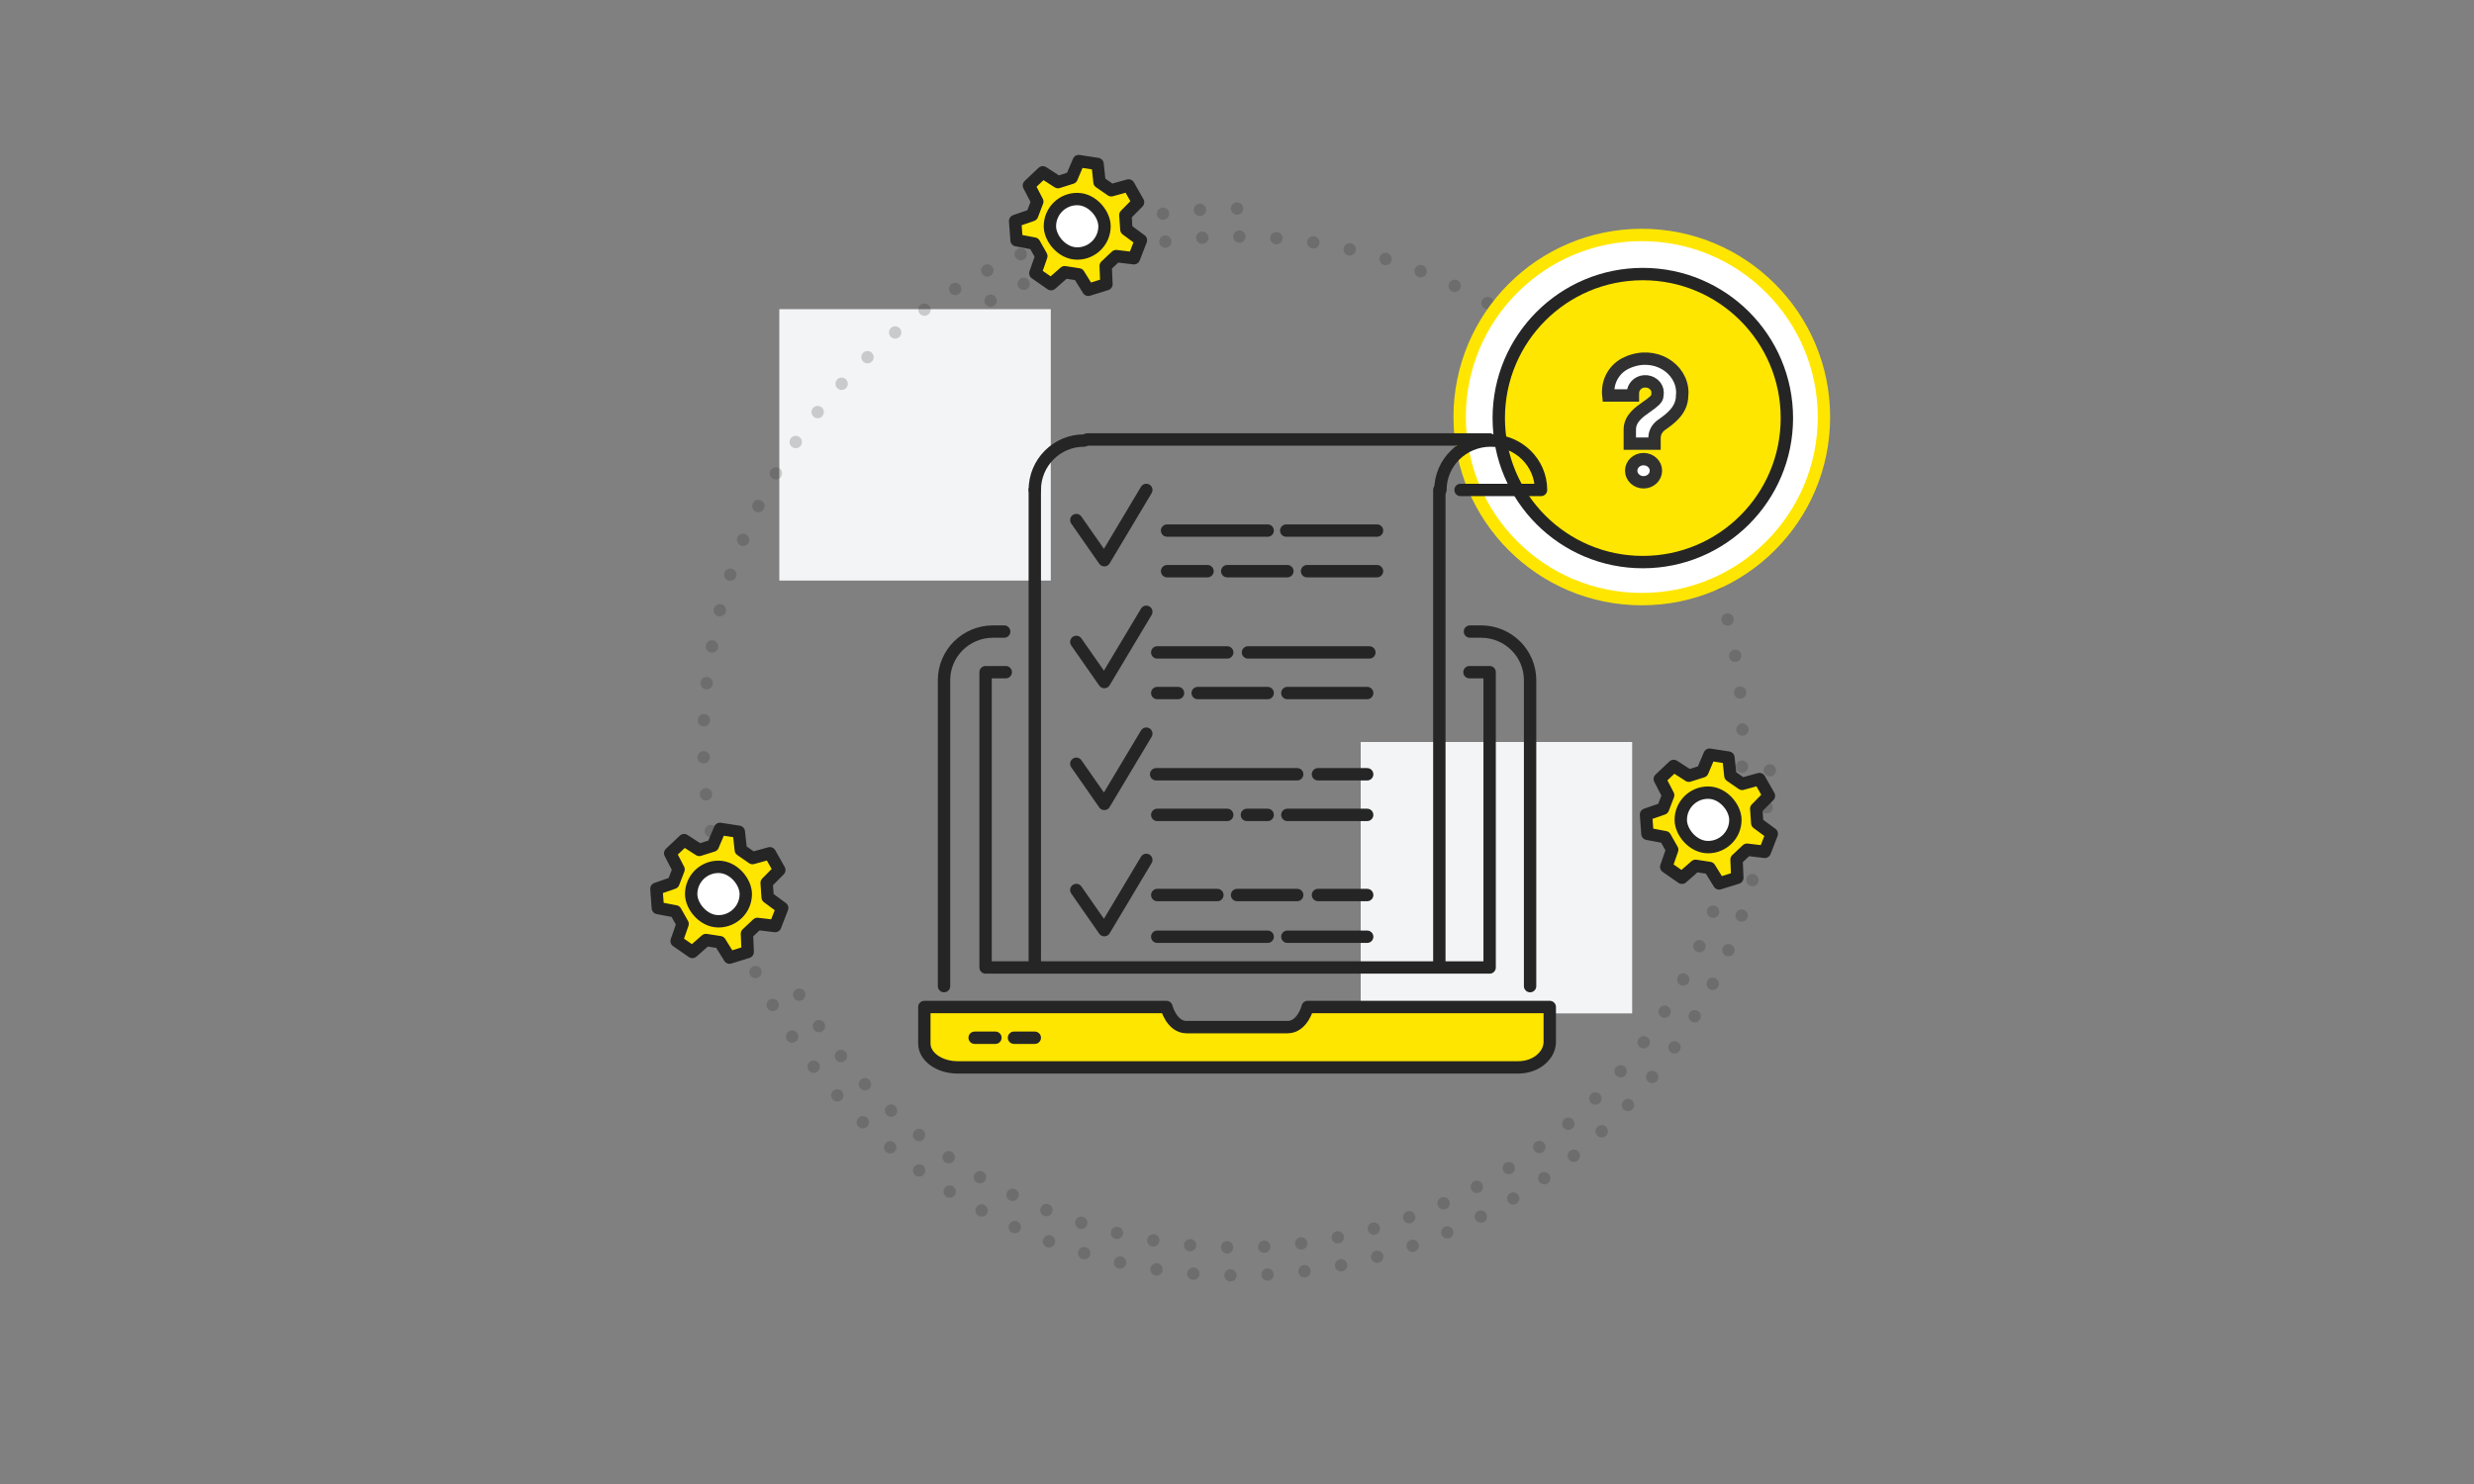 <svg xmlns="http://www.w3.org/2000/svg" xmlns:xlink="http://www.w3.org/1999/xlink" width="200px" height="120px" viewBox="0 0 200 120"><rect x="0" y="0" width="200" height="120" fill="#808080" stroke="none"/><title>Which Businesses are Using Data Collection?</title><g stroke="none" stroke-width="1" fill="none" fill-rule="evenodd"><g id="Rectangle-Copy-13" transform="translate(44, 4)"><rect fill="#F3F4F5" x="19" y="21" width="21.946" height="21.946"></rect><rect fill="#F3F4F5" x="66" y="56" width="21.946" height="21.946"></rect><g id="Group-3" opacity="0.2" stroke="#252525" stroke-dasharray="0,3" stroke-linecap="round"><path d="M56,96.865 C78.569,96.865 96.865,78.569 96.865,56 C96.865,33.431 78.569,15.135 56,15.135 C33.431,15.135 15.135,33.431 15.135,56" id="Path" transform="translate(56, 56) rotate(-300) translate(-56, -56) "></path><path d="M56,12.865 C32.177,12.865 12.865,32.177 12.865,56 C12.865,79.823 32.177,99.135 56,99.135 C79.823,99.135 99.135,79.823 99.135,56" id="Path"></path></g></g><g id="Which-industries-need-cybersecurity-the-most?" transform="translate(133, 61)" stroke="#252525" stroke-linecap="round" stroke-linejoin="round"><g id="Group"><polygon id="Stroke-1" fill="#FFE600" points="9.058 5.557 8.975 4.392 10.001 3.35 9.235 1.997 7.835 2.386 6.885 1.727 6.728 0.261 5.204 0.026 4.63 1.379 3.529 1.727 2.3 0.935 1.178 1.997 1.855 3.301 1.438 4.392 0.065 4.869 0.18 6.425 1.609 6.696 2.182 7.709 1.699 9.096 2.97 9.978 4.069 9.013 5.204 9.187 5.977 10.435 7.446 9.978 7.383 8.507 8.231 7.709 9.667 7.882 10.233 6.425"></polygon><rect id="Rectangle" fill="#FFFFFF" x="2.875" y="3.095" width="4.415" height="4.404" rx="2.202"></rect></g></g><g id="Which-industries-need-cybersecurity-the-most?" transform="translate(53, 67)" stroke="#252525" stroke-linecap="round" stroke-linejoin="round"><g id="Group"><polygon id="Stroke-1" fill="#FFE600" points="9.058 5.557 8.975 4.392 10.001 3.35 9.235 1.997 7.835 2.386 6.885 1.727 6.728 0.261 5.204 0.026 4.63 1.379 3.529 1.727 2.3 0.935 1.178 1.997 1.855 3.301 1.438 4.392 0.065 4.869 0.18 6.425 1.609 6.696 2.182 7.709 1.699 9.096 2.97 9.978 4.069 9.013 5.204 9.187 5.977 10.435 7.446 9.978 7.383 8.507 8.231 7.709 9.667 7.882 10.233 6.425"></polygon><rect id="Rectangle" fill="#FFFFFF" x="2.875" y="3.095" width="4.415" height="4.404" rx="2.202"></rect></g></g><g id="Which-industries-need-cybersecurity-the-most?" transform="translate(82, 13)" stroke="#252525" stroke-linecap="round" stroke-linejoin="round"><g id="Group"><polygon id="Stroke-1" fill="#FFE600" points="9.058 5.557 8.975 4.392 10.001 3.35 9.235 1.997 7.835 2.386 6.885 1.727 6.728 0.261 5.204 0.026 4.63 1.379 3.529 1.727 2.3 0.935 1.178 1.997 1.855 3.301 1.438 4.392 0.065 4.869 0.18 6.425 1.609 6.696 2.182 7.709 1.699 9.096 2.97 9.978 4.069 9.013 5.204 9.187 5.977 10.435 7.446 9.978 7.383 8.507 8.231 7.709 9.667 7.882 10.233 6.425"></polygon><rect id="Rectangle" fill="#FFFFFF" x="2.875" y="3.095" width="4.415" height="4.404" rx="2.202"></rect></g></g><g id="Group-79" transform="translate(117, 18)"><g id="Group-7"><path d="M30.724,15.723 C30.724,24.007 24.008,30.723 15.724,30.723 C7.44,30.723 0.724,24.007 0.724,15.723 C0.724,7.439 7.44,0.723 15.724,0.723 C24.008,0.723 30.724,7.439 30.724,15.723 Z" id="Stroke-1" fill="#FFFFFF"></path><path d="M30.448,15.723 C30.448,23.854 23.856,30.446 15.724,30.446 C7.592,30.446 1,23.854 1,15.723 C1,7.592 7.592,1 15.724,1 C23.856,1 30.448,7.592 30.448,15.723 Z" id="Stroke-1" stroke="#FFE600"></path><path d="M27.453,15.806 C27.453,22.238 22.239,27.452 15.807,27.452 C9.375,27.452 4.161,22.238 4.161,15.806 C4.161,9.375 9.375,4.161 15.807,4.161 C22.239,4.161 27.453,9.375 27.453,15.806 Z" id="Stroke-3" stroke="#252525" fill="#FFE600"></path></g><g id="Stroke-1" transform="translate(13, 11)" fill="#FFFFFF" stroke="#313131"><path d="M3.753,6.875 L1.755,6.875 L1.755,5.729 C1.755,4.848 2.506,4.322 3.109,3.9 C3.641,3.527 3.989,3.263 3.985,2.99 C3.985,2.914 3.991,2.84 3.999,2.766 L4.003,2.733 C4.002,2.215 3.5,1.785 2.905,1.838 C2.385,1.884 2.005,2.313 2.005,2.792 L2.005,2.979 L0.007,2.979 C-0.011,2.846 0.01,2.858 0.007,2.724 C-0.015,1.731 0.539,0.781 1.507,0.337 C3.759,-0.695 6,0.792 6,2.75 C6,2.821 5.994,2.891 5.986,2.961 L5.983,2.986 C5.988,4.189 4.986,4.891 4.322,5.357 C4.32,5.358 4.318,5.359 4.316,5.361 C3.961,5.609 3.753,5.996 3.753,6.406 L3.753,6.875 Z"></path><path d="M1.867,9.062 C1.867,9.58 2.314,10 2.867,10 C3.419,10 3.867,9.58 3.867,9.062 C3.867,8.545 3.419,8.125 2.867,8.125 C2.314,8.125 1.867,8.545 1.867,9.062 Z" id="Stroke-3"></path></g></g><g id="Group" transform="translate(74, 34)" stroke="#252525" stroke-linecap="round" stroke-linejoin="round"><g id="Group-73" transform="translate(0.681, 0.482)"><path d="M31.032,46.946 C31.032,46.946 30.624,48.574 29.402,48.574 L21.246,48.574 C20.023,48.574 19.615,46.946 19.615,46.946 L0.044,46.946 L0.044,49.903 C0.044,50.966 1.25,51.829 2.736,51.829 L48.048,51.829 C49.535,51.829 50.603,50.834 50.603,49.77 L50.603,46.946 L31.032,46.946 Z" id="Stroke-1" fill="#FFE600"></path><path d="M1.635,45.26 L1.635,20.515 C1.635,18.346 3.408,16.588 5.597,16.588 L6.497,16.588" id="Stroke-3"></path><path d="M44.151,16.588 L45.187,16.588 L45.052,16.588 C47.239,16.588 49.012,18.345 49.012,20.515 L49.012,45.26" id="Stroke-5"></path><polyline id="Stroke-7" points="44.112 19.872 45.742 19.872 45.742 43.751 4.994 43.751 4.994 19.872 6.624 19.872"></polyline><line x1="4.11" y1="49.432" x2="5.79" y2="49.432" id="Stroke-9"></line><line x1="7.292" y1="49.432" x2="8.972" y2="49.432" id="Stroke-11"></line><line x1="41.676" y1="5.136" x2="41.676" y2="43.484" id="Stroke-13"></line><line x1="13.214" y1="1.053" x2="45.742" y2="1.053" id="Stroke-15"></line><line x1="8.972" y1="43.484" x2="8.972" y2="5.136" id="Stroke-17"></line><path d="M8.972,5.136 C8.972,2.93 10.753,1.142 12.949,1.142" id="Stroke-19"></path><path d="M41.764,5.136 C41.764,2.93 43.584,1.142 45.831,1.142 C48.076,1.142 49.896,2.93 49.896,5.136 L43.391,5.136" id="Stroke-21"></path><polyline id="Stroke-23" points="12.33 7.572 14.593 10.818 17.987 5.136"></polyline><line x1="19.667" y1="8.421" x2="27.799" y2="8.421" id="Stroke-25"></line><line x1="19.667" y1="11.705" x2="22.937" y2="11.705" id="Stroke-27"></line><line x1="30.981" y1="11.705" x2="36.638" y2="11.705" id="Stroke-29"></line><line x1="29.301" y1="8.421" x2="36.638" y2="8.421" id="Stroke-31"></line><line x1="24.528" y1="11.705" x2="29.39" y2="11.705" id="Stroke-33"></line><polyline id="Stroke-35" points="12.33 17.424 14.593 20.671 17.987 14.99"></polyline><line x1="18.871" y1="18.274" x2="24.528" y2="18.274" id="Stroke-37"></line><line x1="18.871" y1="21.559" x2="20.551" y2="21.559" id="Stroke-39"></line><line x1="29.39" y1="21.559" x2="35.842" y2="21.559" id="Stroke-41"></line><line x1="26.208" y1="18.274" x2="36.019" y2="18.274" id="Stroke-43"></line><line x1="22.142" y1="21.559" x2="27.799" y2="21.559" id="Stroke-45"></line><polyline id="Stroke-47" points="12.33 27.278 14.593 30.524 17.987 24.843"></polyline><polyline id="Stroke-47" points="12.33 37.486 14.593 40.733 17.987 35.051"></polyline><line x1="18.783" y1="28.127" x2="30.185" y2="28.127" id="Stroke-49"></line><line x1="18.871" y1="31.412" x2="24.528" y2="31.412" id="Stroke-51"></line><line x1="29.39" y1="31.412" x2="35.842" y2="31.412" id="Stroke-53"></line><line x1="31.865" y1="28.127" x2="35.842" y2="28.127" id="Stroke-55"></line><line x1="26.119" y1="31.412" x2="27.799" y2="31.412" id="Stroke-57"></line><line x1="18.871" y1="37.892" x2="23.733" y2="37.892" id="Stroke-63"></line><line x1="18.871" y1="41.265" x2="27.799" y2="41.265" id="Stroke-65"></line><line x1="29.39" y1="41.265" x2="35.842" y2="41.265" id="Stroke-67"></line><line x1="31.865" y1="37.892" x2="35.842" y2="37.892" id="Stroke-69"></line><line x1="25.324" y1="37.892" x2="30.185" y2="37.892" id="Stroke-71"></line></g></g></g></svg>